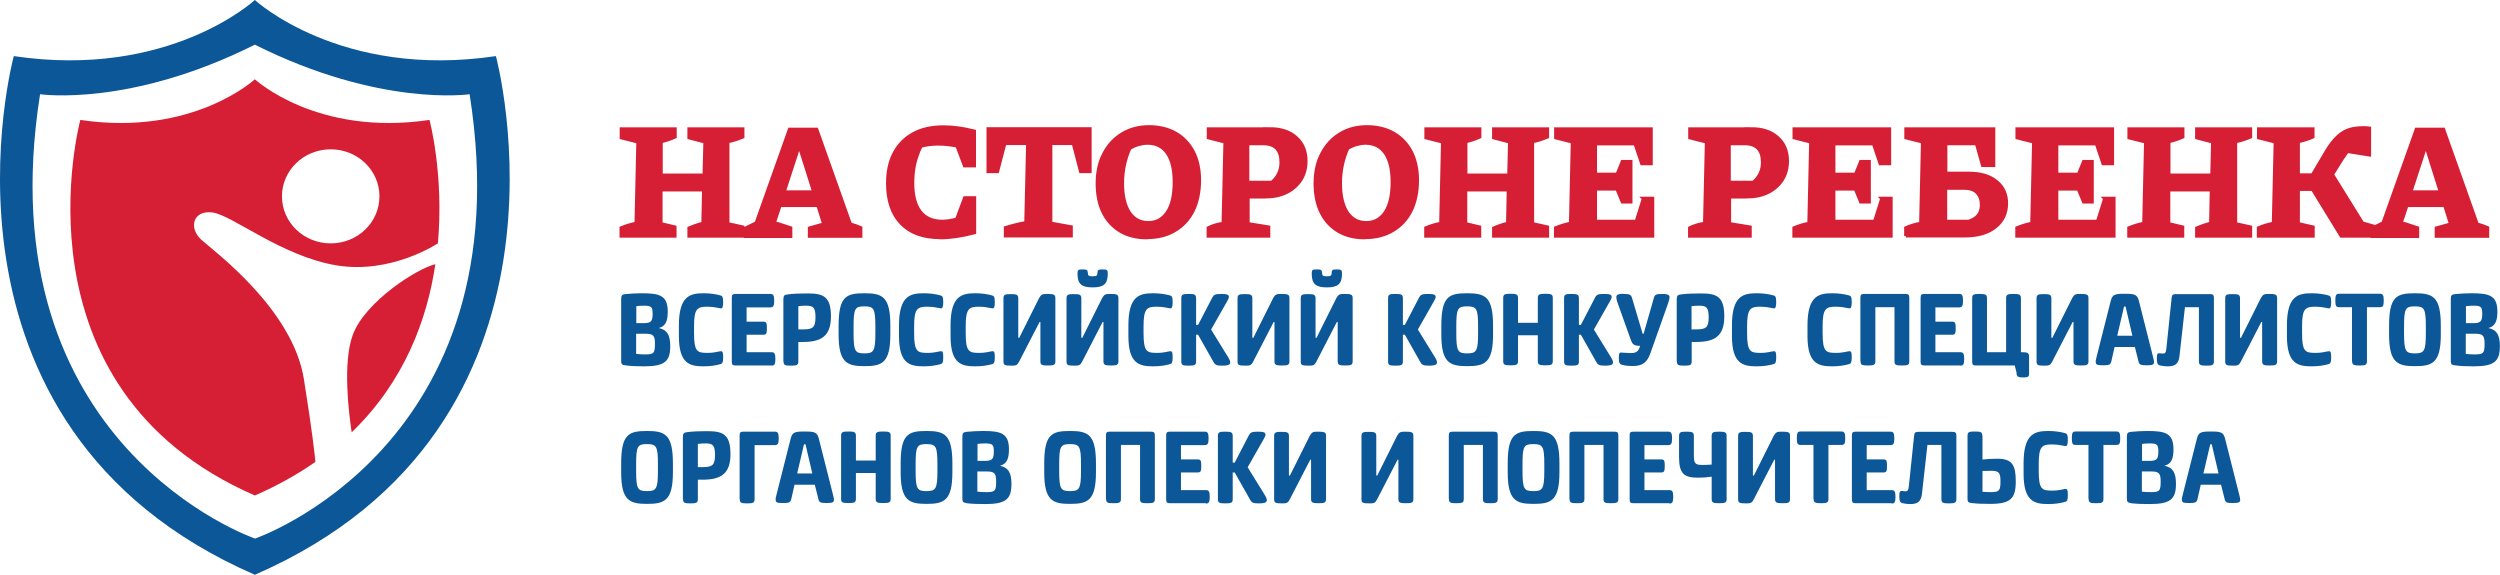 <svg width="348" height="80" viewBox="0 0 348 80" fill="none" xmlns="http://www.w3.org/2000/svg">
<path d="M69.029 7.809C47.4 11.036 35.474 0 35.474 0C35.474 0 23.571 11.036 1.919 7.809C1.919 7.809 -12.068 59.316 35.474 80.008C83.016 59.316 69.029 7.809 69.029 7.809ZM35.474 74.958C35.474 74.958 -2.156 62.075 5.578 13.116C5.578 13.116 18.014 14.963 35.474 6.219C52.935 14.963 65.37 13.116 65.37 13.116C73.105 62.098 35.474 74.981 35.474 74.981V74.958Z" fill="#0C5797"/>
<path d="M49.114 46.597C47.655 50.525 48.581 57.656 48.952 60.181C56.316 53.074 59.465 44.446 60.6 36.777C58.122 37.339 50.828 41.968 49.114 46.597Z" fill="#D61F35"/>
<path d="M59.767 16.694C44.089 19.032 35.475 11.035 35.475 11.035C35.475 11.035 26.86 19.032 11.183 16.694C11.183 16.694 1.063 53.985 35.475 68.972C38.647 67.593 41.449 66.003 43.904 64.296C43.811 63.267 43.487 60.228 42.306 52.793C40.755 43.02 29.801 34.977 28.018 33.364C26.235 31.75 26.837 29.225 29.57 29.576C32.302 29.927 39.226 35.678 46.845 36.941C54.464 38.203 60.901 33.901 60.901 33.901C60.901 33.901 60.901 33.901 60.948 33.948C61.828 24.269 59.79 16.717 59.79 16.717L59.767 16.694ZM46.034 33.878C42.283 33.878 39.249 30.956 39.249 27.331C39.249 23.708 42.283 20.785 46.034 20.785C49.786 20.785 52.819 23.708 52.819 27.331C52.819 30.956 49.786 33.878 46.034 33.878Z" fill="#D61F35"/>
<path d="M86.467 32.849V31.727C87.138 31.447 87.833 31.236 88.551 31.096L88.806 19.756L86.49 19.172V17.956H93.97V19.055C93.368 19.336 92.719 19.546 92.025 19.71V24.386H98.022L98.138 19.756L95.915 19.172V17.956H103.395V19.055C103.071 19.195 102.746 19.312 102.399 19.429C102.052 19.546 101.681 19.64 101.311 19.71V31.143L103.395 31.61V32.849H95.915V31.751C96.239 31.61 96.563 31.493 96.888 31.377C97.212 31.26 97.536 31.166 97.86 31.096L97.953 26.42H92.001V31.143L93.947 31.61V32.849H86.467Z" fill="#D61F35" stroke="#D61F35" stroke-width="0.46" stroke-miterlimit="10"/>
<path d="M118.354 31.189C118.586 31.26 118.841 31.33 119.096 31.423C119.35 31.517 119.582 31.61 119.813 31.704V32.873H112.681V31.751L114.672 31.189L113.862 28.594H108.582L107.772 31.026C108.188 31.119 108.559 31.213 108.929 31.353C109.3 31.47 109.67 31.587 110.064 31.727V32.896H103.765V31.774L105.271 31.026L109.902 18.003H113.677L118.378 31.236L118.354 31.189ZM109.161 26.724H113.283L111.245 20.271L109.138 26.724H109.161Z" fill="#D61F35" stroke="#D61F35" stroke-width="0.46" stroke-miterlimit="10"/>
<path d="M130.859 33.06C128.521 33.06 126.714 32.405 125.464 31.096C124.19 29.787 123.565 27.916 123.565 25.508C123.565 23.871 123.866 22.468 124.491 21.299C125.116 20.131 125.996 19.242 127.154 18.611C128.312 17.98 129.702 17.675 131.323 17.675C131.948 17.675 132.643 17.722 133.36 17.816C134.078 17.909 134.843 18.073 135.63 18.26V23.076H134.264L133.222 20.317C132.318 20.131 131.438 20.037 130.558 20.037C129.771 20.037 128.961 20.131 128.196 20.341C127.803 21.136 127.525 21.954 127.316 22.773C127.131 23.614 127.039 24.503 127.039 25.485C127.039 27.238 127.386 28.547 128.081 29.459C128.775 30.348 129.794 30.815 131.161 30.815C131.739 30.815 132.411 30.722 133.175 30.511L134.287 27.542H135.653V32.382C133.87 32.849 132.272 33.083 130.883 33.083L130.859 33.06Z" fill="#D61F35" stroke="#D61F35" stroke-width="0.46" stroke-miterlimit="10"/>
<path d="M151.724 17.933V23.871H150.427L149.408 19.967H146.259V31.072L149.107 31.587V32.826H139.96V31.704C140.423 31.563 140.886 31.423 141.373 31.306C141.859 31.189 142.322 31.072 142.808 31.002L143.063 19.967H139.867L138.849 23.871H137.552V17.933H151.724Z" fill="#D61F35" stroke="#D61F35" stroke-width="0.46" stroke-miterlimit="10"/>
<path d="M159.621 33.083C158.208 33.083 156.981 32.779 155.962 32.172C154.943 31.564 154.132 30.698 153.577 29.576C153.021 28.454 152.743 27.098 152.743 25.531C152.743 23.965 153.044 22.562 153.669 21.393C154.294 20.201 155.128 19.289 156.217 18.634C157.305 17.98 158.532 17.652 159.945 17.652C161.357 17.652 162.608 17.956 163.673 18.564C164.715 19.172 165.526 20.037 166.105 21.136C166.66 22.235 166.961 23.544 166.961 25.064C166.961 26.7 166.66 28.127 166.082 29.319C165.479 30.511 164.646 31.423 163.534 32.078C162.446 32.733 161.149 33.06 159.644 33.06L159.621 33.083ZM159.852 31.002C160.987 31.002 161.867 30.511 162.515 29.529C163.164 28.547 163.465 27.145 163.465 25.344C163.465 23.544 163.141 22.258 162.515 21.323C161.867 20.388 160.941 19.92 159.736 19.92C159.32 19.92 158.903 19.99 158.486 20.107C158.046 20.224 157.652 20.411 157.259 20.645C156.587 22.165 156.24 23.778 156.24 25.508C156.24 27.238 156.564 28.618 157.189 29.576C157.838 30.535 158.718 31.002 159.852 31.002Z" fill="#D61F35" stroke="#D61F35" stroke-width="0.46" stroke-miterlimit="10"/>
<path d="M176.734 17.933C178.286 17.933 179.513 18.33 180.416 19.148C181.319 19.943 181.782 21.042 181.782 22.398C181.782 23.404 181.551 24.269 181.064 25.04C180.578 25.788 179.907 26.373 179.05 26.794C178.193 27.215 177.174 27.402 176.039 27.402H173.724V31.142L176.595 31.61V32.849H168.189V31.727C168.722 31.447 169.416 31.236 170.273 31.096L170.528 19.756L168.212 19.172V17.956H176.78L176.734 17.933ZM175.831 19.99H173.677V25.391H177.035C177.892 24.666 178.332 23.731 178.332 22.609C178.332 20.855 177.498 19.99 175.831 19.99Z" fill="#D61F35" stroke="#D61F35" stroke-width="0.46" stroke-miterlimit="10"/>
<path d="M189.957 33.083C188.544 33.083 187.317 32.779 186.298 32.172C185.279 31.564 184.469 30.698 183.913 29.576C183.357 28.454 183.079 27.098 183.079 25.531C183.079 23.965 183.38 22.562 184.005 21.393C184.631 20.201 185.464 19.289 186.553 18.634C187.641 17.98 188.868 17.652 190.281 17.652C191.694 17.652 192.944 17.956 194.009 18.564C195.051 19.172 195.862 20.037 196.441 21.136C196.997 22.235 197.298 23.544 197.298 25.064C197.298 26.7 196.997 28.127 196.418 29.319C195.816 30.511 194.982 31.423 193.87 32.078C192.782 32.733 191.485 33.06 189.98 33.06L189.957 33.083ZM190.188 31.002C191.323 31.002 192.203 30.511 192.851 29.529C193.5 28.547 193.801 27.145 193.801 25.344C193.801 23.544 193.477 22.258 192.851 21.323C192.203 20.388 191.277 19.92 190.073 19.92C189.656 19.92 189.239 19.99 188.822 20.107C188.382 20.224 187.988 20.411 187.595 20.645C186.923 22.165 186.576 23.778 186.576 25.508C186.576 27.238 186.9 28.618 187.525 29.576C188.174 30.535 189.054 31.002 190.188 31.002Z" fill="#D61F35" stroke="#D61F35" stroke-width="0.46" stroke-miterlimit="10"/>
<path d="M198.479 32.849V31.727C199.15 31.447 199.845 31.236 200.563 31.096L200.817 19.756L198.502 19.172V17.956H205.981V19.055C205.379 19.336 204.731 19.546 204.036 19.71V24.386H210.034L210.15 19.756L207.927 19.172V17.956H215.407V19.055C215.082 19.195 214.758 19.312 214.411 19.429C214.063 19.546 213.693 19.64 213.322 19.71V31.143L215.407 31.61V32.849H207.927V31.751C208.251 31.61 208.575 31.493 208.899 31.377C209.224 31.26 209.548 31.166 209.872 31.096L209.965 26.42H204.013V31.143L205.958 31.61V32.849H198.479Z" fill="#D61F35" stroke="#D61F35" stroke-width="0.46" stroke-miterlimit="10"/>
<path d="M228.745 27.612H230.042V32.849H216.542V31.727C217.213 31.447 217.908 31.236 218.626 31.096L218.88 19.756L216.565 19.172V17.956H229.834V22.773H228.537L227.611 20.014H222.076V24.269H225.11L225.828 22.492H227.009V28.103H225.828L225.087 26.303H222.076V30.815H227.773L228.769 27.636L228.745 27.612Z" fill="#D61F35" stroke="#D61F35" stroke-width="0.46" stroke-miterlimit="10"/>
<path d="M243.751 17.933C245.303 17.933 246.53 18.33 247.433 19.148C248.336 19.943 248.799 21.042 248.799 22.398C248.799 23.404 248.568 24.269 248.082 25.04C247.595 25.788 246.924 26.373 246.067 26.794C245.21 27.215 244.191 27.402 243.056 27.402H240.741V31.142L243.612 31.61V32.849H235.206V31.727C235.739 31.447 236.433 31.236 237.29 31.096L237.545 19.756L235.229 19.172V17.956H243.797L243.751 17.933ZM242.848 19.99H240.694V25.391H244.052C244.909 24.666 245.349 23.731 245.349 22.609C245.349 20.855 244.515 19.99 242.848 19.99Z" fill="#D61F35" stroke="#D61F35" stroke-width="0.46" stroke-miterlimit="10"/>
<path d="M261.93 27.612H263.227V32.849H249.726V31.727C250.397 31.447 251.092 31.236 251.81 31.096L252.065 19.756L249.749 19.172V17.956H263.018V22.773H261.721L260.795 20.014H255.26V24.269H258.294L259.012 22.492H260.193V28.103H259.012L258.271 26.303H255.26V30.815H260.957L261.953 27.636L261.93 27.612Z" fill="#D61F35" stroke="#D61F35" stroke-width="0.46" stroke-miterlimit="10"/>
<path d="M265.288 32.849V31.727C265.867 31.447 266.561 31.236 267.372 31.096L267.626 19.756L265.311 19.172V17.956H277.515V23.03H275.986L275.129 19.99H270.845V24.129H274.087C275.708 24.129 276.959 24.503 277.908 25.274C278.858 26.046 279.298 27.051 279.298 28.314C279.298 29.693 278.765 30.792 277.723 31.61C276.681 32.429 275.268 32.826 273.462 32.826H265.288V32.849ZM270.822 30.815H274.041C275.222 30.441 275.824 29.693 275.824 28.547C275.824 27.799 275.616 27.215 275.199 26.794C274.782 26.373 274.18 26.186 273.369 26.186H270.822V30.815Z" fill="#D61F35" stroke="#D61F35" stroke-width="0.46" stroke-miterlimit="10"/>
<path d="M292.96 27.612H294.257V32.849H280.757V31.727C281.428 31.447 282.123 31.236 282.841 31.096L283.095 19.756L280.78 19.172V17.956H294.049V22.773H292.752L291.826 20.014H286.291V24.269H289.325L290.043 22.492H291.224V28.103H290.043L289.302 26.303H286.291V30.815H291.988L292.984 27.636L292.96 27.612Z" fill="#D61F35" stroke="#D61F35" stroke-width="0.46" stroke-miterlimit="10"/>
<path d="M296.342 32.849V31.727C297.013 31.447 297.708 31.236 298.426 31.096L298.68 19.756L296.365 19.172V17.956H303.845V19.055C303.242 19.336 302.594 19.546 301.899 19.71V24.386H307.897L308.013 19.756L305.79 19.172V17.956H313.27V19.055C312.945 19.195 312.621 19.312 312.274 19.429C311.926 19.546 311.556 19.64 311.185 19.71V31.143L313.27 31.61V32.849H305.79V31.751C306.114 31.61 306.438 31.493 306.762 31.377C307.087 31.26 307.411 31.166 307.735 31.096L307.828 26.42H301.876V31.143L303.821 31.61V32.849H296.342Z" fill="#D61F35" stroke="#D61F35" stroke-width="0.46" stroke-miterlimit="10"/>
<path d="M314.381 32.849V31.727C315.03 31.447 315.724 31.236 316.465 31.096L316.72 19.756L314.404 19.172V17.956H321.954V19.055C321.328 19.336 320.657 19.546 319.916 19.71V24.362H321.884L323.876 20.996C324.316 20.271 324.756 19.686 325.219 19.219C325.659 18.751 326.191 18.377 326.77 18.143C327.349 17.909 328.09 17.793 328.97 17.793C329.248 17.793 329.526 17.793 329.827 17.839V21.557L326.747 21.066C326.631 21.229 326.539 21.37 326.423 21.533C326.307 21.697 326.214 21.861 326.076 22.024L324.663 24.292L328.854 31.049L330.73 31.587V32.849H325.89L321.907 26.35H319.916V31.143L321.977 31.61V32.849H314.404H314.381Z" fill="#D61F35" stroke="#D61F35" stroke-width="0.46" stroke-miterlimit="10"/>
<path d="M344.81 31.189C345.041 31.26 345.296 31.33 345.551 31.423C345.805 31.517 346.037 31.61 346.268 31.704V32.873H339.136V31.751L341.128 31.189L340.317 28.594H335.037L334.227 31.026C334.644 31.119 335.014 31.213 335.385 31.353C335.755 31.47 336.126 31.587 336.519 31.727V32.896H330.22V31.774L331.726 31.026L336.357 18.003H340.132L344.833 31.236L344.81 31.189ZM335.593 26.724H339.715L337.677 20.271L335.57 26.724H335.593Z" fill="#D61F35" stroke="#D61F35" stroke-width="0.46" stroke-miterlimit="10"/>
<path d="M86.467 65.722V64.53C86.467 60.415 87.532 59.994 90.056 59.994C92.58 59.994 93.669 60.462 93.669 64.53V65.722C93.669 69.72 92.488 70.141 90.056 70.141C87.625 70.141 86.467 69.674 86.467 65.722ZM91.585 65.535V64.647C91.585 62.122 91.376 61.818 90.056 61.818C88.736 61.818 88.551 62.122 88.551 64.647V65.535C88.551 68.06 88.759 68.364 90.056 68.364C91.353 68.364 91.585 68.06 91.585 65.535Z" fill="#0C5797"/>
<path d="M95.058 69.463V60.836C95.058 60.321 95.22 60.205 95.637 60.158C96.448 60.041 97.42 60.017 98.462 60.017C100.639 60.017 101.681 60.462 101.681 63.221C101.681 65.98 100.315 66.774 97.767 66.774H97.142V69.487C97.142 70.001 96.911 70.071 96.1 70.071C95.29 70.071 95.081 70.001 95.081 69.487L95.058 69.463ZM97.142 65.021H97.883C99.203 65.021 99.528 64.694 99.528 63.314C99.528 61.935 99.18 61.724 98.207 61.724C97.837 61.724 97.397 61.748 97.142 61.794V65.021Z" fill="#0C5797"/>
<path d="M102.955 69.463V60.625C102.955 60.158 103.094 60.088 103.557 60.088H107.864C108.258 60.088 108.397 60.275 108.397 61.023C108.397 61.771 108.258 61.958 107.864 61.958H105.039V69.487C105.039 70.001 104.808 70.071 103.997 70.071C103.187 70.071 102.978 70.001 102.978 69.487L102.955 69.463Z" fill="#0C5797"/>
<path d="M107.957 69.557C107.957 69.393 108.003 69.206 108.073 68.925L110.064 61.046C110.296 60.181 110.597 60.064 112.01 60.064C113.422 60.064 113.746 60.181 113.978 61.046L115.969 68.925C116.039 69.206 116.085 69.393 116.085 69.557C116.085 69.884 115.969 70.024 115.089 70.024C114.163 70.024 114.024 69.931 113.908 69.416L113.422 67.476H110.597L110.157 69.416C110.041 69.931 109.879 70.024 108.976 70.024C108.073 70.024 107.98 69.907 107.98 69.557H107.957ZM110.967 65.909H113.075L112.125 61.841H111.917L110.967 65.909Z" fill="#0C5797"/>
<path d="M121.898 64.109V60.649C121.898 60.134 122.152 60.064 122.94 60.064C123.727 60.064 123.982 60.134 123.982 60.649V69.44C123.982 69.954 123.75 70.024 122.94 70.024C122.129 70.024 121.898 69.954 121.898 69.44V65.839H119.142V69.44C119.142 69.954 118.91 70.024 118.1 70.024C117.289 70.024 117.081 69.954 117.081 69.44V60.649C117.081 60.134 117.312 60.064 118.1 60.064C118.887 60.064 119.142 60.134 119.142 60.649V64.109H121.898Z" fill="#0C5797"/>
<path d="M125.371 65.722V64.53C125.371 60.415 126.436 59.994 128.96 59.994C131.485 59.994 132.573 60.462 132.573 64.53V65.722C132.573 69.72 131.392 70.141 128.96 70.141C126.529 70.141 125.371 69.674 125.371 65.722ZM130.489 65.535V64.647C130.489 62.122 130.28 61.818 128.96 61.818C127.641 61.818 127.455 62.122 127.455 64.647V65.535C127.455 68.06 127.664 68.364 128.96 68.364C130.257 68.364 130.489 68.06 130.489 65.535Z" fill="#0C5797"/>
<path d="M134.541 70.024C134.055 69.978 133.962 69.837 133.962 69.393V60.789C133.962 60.275 134.101 60.158 134.541 60.111C135.167 60.041 136.209 59.994 136.834 59.994C139.312 59.994 140.446 60.298 140.446 62.543C140.446 63.782 140.192 64.577 139.196 64.834C140.307 65.068 140.794 65.722 140.794 67.359C140.794 69.44 140.053 70.165 137.181 70.165C136.139 70.165 135.329 70.141 134.541 70.048V70.024ZM136.047 64.156H137.065C138.154 64.156 138.339 63.875 138.339 62.846C138.339 61.935 138.2 61.724 137.158 61.724C136.788 61.724 136.324 61.748 136.07 61.794V64.156H136.047ZM136.047 68.434C136.371 68.481 136.834 68.505 137.297 68.505C138.524 68.505 138.663 68.341 138.663 67.008C138.663 65.933 138.455 65.629 137.39 65.629H136.047V68.434Z" fill="#0C5797"/>
<path d="M145.356 65.722V64.53C145.356 60.415 146.421 59.994 148.945 59.994C151.469 59.994 152.558 60.462 152.558 64.53V65.722C152.558 69.72 151.377 70.141 148.945 70.141C146.514 70.141 145.356 69.674 145.356 65.722ZM150.474 65.535V64.647C150.474 62.122 150.265 61.818 148.945 61.818C147.625 61.818 147.44 62.122 147.44 64.647V65.535C147.44 68.06 147.649 68.364 148.945 68.364C150.242 68.364 150.474 68.06 150.474 65.535Z" fill="#0C5797"/>
<path d="M153.947 69.463V60.625C153.947 60.158 154.086 60.088 154.549 60.088H160.153C160.593 60.088 160.756 60.158 160.756 60.625V69.463C160.756 69.978 160.524 70.048 159.713 70.048C158.903 70.048 158.695 69.978 158.695 69.463V61.935H156.031V69.463C156.031 69.978 155.8 70.048 154.989 70.048C154.179 70.048 153.97 69.978 153.97 69.463H153.947Z" fill="#0C5797"/>
<path d="M167.865 70.048H162.932C162.469 70.048 162.33 69.978 162.33 69.51V60.625C162.33 60.158 162.469 60.088 162.932 60.088H167.703C168.097 60.088 168.235 60.275 168.235 61.023C168.235 61.771 168.097 61.958 167.703 61.958H164.391V63.945H166.684C167.147 63.945 167.217 64.109 167.217 64.857C167.217 65.605 167.147 65.769 166.684 65.769H164.391V68.224H167.865C168.259 68.224 168.398 68.411 168.398 69.159C168.398 69.907 168.259 70.094 167.865 70.094V70.048Z" fill="#0C5797"/>
<path d="M169.532 69.463V60.672C169.532 60.158 169.764 60.088 170.551 60.088C171.339 60.088 171.593 60.158 171.593 60.672V64.39H171.871L173.839 60.602C174.071 60.181 174.233 60.088 175.183 60.088C175.993 60.088 176.155 60.251 176.155 60.508C176.155 60.649 176.086 60.812 175.924 61.093L173.677 65.044L175.97 68.762C176.271 69.229 176.34 69.44 176.34 69.603C176.34 69.861 176.225 70.071 175.229 70.071C174.511 70.071 174.256 70.001 174.025 69.58L171.871 65.769H171.593V69.487C171.593 70.001 171.362 70.071 170.551 70.071C169.741 70.071 169.532 70.001 169.532 69.487V69.463Z" fill="#0C5797"/>
<path d="M182.5 69.463V63.992H182.385L179.536 69.51C179.258 70.048 179.073 70.071 178.471 70.071C177.545 70.071 177.359 70.001 177.359 69.487V60.696C177.359 60.181 177.591 60.111 178.378 60.111C179.166 60.111 179.42 60.181 179.42 60.696V66.19H179.559L182.315 60.672C182.616 60.134 182.801 60.088 183.427 60.088C184.353 60.088 184.584 60.158 184.584 60.672V69.463C184.584 69.978 184.353 70.048 183.542 70.048C182.732 70.048 182.5 69.978 182.5 69.463Z" fill="#0C5797"/>
<path d="M194.658 69.463V63.992H194.542L191.693 69.51C191.415 70.048 191.23 70.071 190.628 70.071C189.702 70.071 189.517 70.001 189.517 69.487V60.696C189.517 60.181 189.748 60.111 190.536 60.111C191.323 60.111 191.578 60.181 191.578 60.696V66.19H191.717L194.472 60.672C194.773 60.134 194.959 60.088 195.584 60.088C196.51 60.088 196.742 60.158 196.742 60.672V69.463C196.742 69.978 196.51 70.048 195.7 70.048C194.889 70.048 194.658 69.978 194.658 69.463Z" fill="#0C5797"/>
<path d="M201.674 69.463V60.625C201.674 60.158 201.813 60.088 202.276 60.088H207.88C208.32 60.088 208.483 60.158 208.483 60.625V69.463C208.483 69.978 208.251 70.048 207.44 70.048C206.63 70.048 206.422 69.978 206.422 69.463V61.935H203.758V69.463C203.758 69.978 203.527 70.048 202.716 70.048C201.906 70.048 201.697 69.978 201.697 69.463H201.674Z" fill="#0C5797"/>
<path d="M209.872 65.722V64.53C209.872 60.415 210.938 59.994 213.462 59.994C215.986 59.994 217.074 60.462 217.074 64.53V65.722C217.074 69.72 215.893 70.141 213.462 70.141C211.03 70.141 209.872 69.674 209.872 65.722ZM214.967 65.535V64.647C214.967 62.122 214.759 61.818 213.439 61.818C212.119 61.818 211.933 62.122 211.933 64.647V65.535C211.933 68.06 212.142 68.364 213.439 68.364C214.735 68.364 214.967 68.06 214.967 65.535Z" fill="#0C5797"/>
<path d="M218.463 69.463V60.625C218.463 60.158 218.602 60.088 219.065 60.088H224.67C225.11 60.088 225.272 60.158 225.272 60.625V69.463C225.272 69.978 225.04 70.048 224.23 70.048C223.419 70.048 223.211 69.978 223.211 69.463V61.935H220.548V69.463C220.548 69.978 220.316 70.048 219.505 70.048C218.695 70.048 218.487 69.978 218.487 69.463H218.463Z" fill="#0C5797"/>
<path d="M232.381 70.048H227.449C226.985 70.048 226.846 69.978 226.846 69.51V60.625C226.846 60.158 226.985 60.088 227.449 60.088H232.219C232.613 60.088 232.752 60.275 232.752 61.023C232.752 61.771 232.613 61.958 232.219 61.958H228.907V63.945H231.2C231.663 63.945 231.733 64.109 231.733 64.857C231.733 65.605 231.663 65.769 231.2 65.769H228.907V68.224H232.381C232.775 68.224 232.914 68.411 232.914 69.159C232.914 69.907 232.775 70.094 232.381 70.094V70.048Z" fill="#0C5797"/>
<path d="M233.724 63.665V60.672C233.724 60.158 233.956 60.088 234.743 60.088C235.53 60.088 235.785 60.158 235.785 60.672V63.361C235.785 64.507 235.97 64.717 236.943 64.717C237.267 64.717 237.73 64.717 238.263 64.67V60.672C238.263 60.158 238.518 60.088 239.305 60.088C240.092 60.088 240.347 60.158 240.347 60.672V69.463C240.347 69.978 240.116 70.048 239.305 70.048C238.495 70.048 238.263 69.978 238.263 69.463V66.354C237.661 66.447 237.036 66.494 236.364 66.494C234.419 66.494 233.724 65.933 233.724 63.642V63.665Z" fill="#0C5797"/>
<path d="M247.086 69.463V63.992H246.97L244.122 69.51C243.844 70.048 243.658 70.071 243.056 70.071C242.13 70.071 241.945 70.001 241.945 69.487V60.696C241.945 60.181 242.176 60.111 242.964 60.111C243.751 60.111 244.006 60.181 244.006 60.696V66.19H244.145L246.9 60.672C247.202 60.134 247.387 60.088 248.012 60.088C248.938 60.088 249.17 60.158 249.17 60.672V69.463C249.17 69.978 248.938 70.048 248.128 70.048C247.317 70.048 247.086 69.978 247.086 69.463Z" fill="#0C5797"/>
<path d="M252.435 69.463V61.935H250.652C250.235 61.935 250.119 61.771 250.119 60.999C250.119 60.228 250.235 60.064 250.652 60.064H256.326C256.719 60.064 256.858 60.251 256.858 60.999C256.858 61.748 256.742 61.935 256.326 61.935H254.519V69.463C254.519 69.978 254.288 70.048 253.5 70.048C252.713 70.048 252.458 69.978 252.458 69.463H252.435Z" fill="#0C5797"/>
<path d="M263.319 70.048H258.387C257.924 70.048 257.785 69.978 257.785 69.51V60.625C257.785 60.158 257.924 60.088 258.387 60.088H263.157C263.551 60.088 263.69 60.275 263.69 61.023C263.69 61.771 263.551 61.958 263.157 61.958H259.846V63.945H262.138C262.601 63.945 262.671 64.109 262.671 64.857C262.671 65.605 262.601 65.769 262.138 65.769H259.846V68.224H263.319C263.713 68.224 263.852 68.411 263.852 69.159C263.852 69.907 263.713 70.094 263.319 70.094V70.048Z" fill="#0C5797"/>
<path d="M270.243 69.463V61.935H268.298L267.534 68.762C267.418 69.767 266.955 70.165 265.959 70.165C265.566 70.165 265.241 70.141 264.848 70.048C264.523 69.978 264.385 69.79 264.385 69.066C264.385 68.388 264.523 68.341 264.709 68.341C264.894 68.341 265.01 68.388 265.218 68.388C265.496 68.388 265.635 68.317 265.704 67.756L266.446 60.625C266.492 60.228 266.608 60.111 267.071 60.111H271.702C272.165 60.111 272.327 60.181 272.327 60.649V69.487C272.327 70.001 272.073 70.071 271.285 70.071C270.498 70.071 270.243 70.001 270.243 69.487V69.463Z" fill="#0C5797"/>
<path d="M275.963 60.672V63.969C276.611 63.899 277.237 63.852 278.047 63.852C280.131 63.852 280.595 64.787 280.595 67.008C280.595 69.37 279.9 70.141 277.051 70.141C276.009 70.141 275.245 70.118 274.458 70.024C273.972 69.978 273.879 69.837 273.879 69.393V60.649C273.879 60.134 274.11 60.064 274.898 60.064C275.685 60.064 275.94 60.134 275.94 60.649L275.963 60.672ZM275.963 65.559V68.458C276.287 68.481 276.704 68.504 277.167 68.504C278.325 68.504 278.464 68.271 278.464 66.961C278.464 65.792 278.232 65.535 277.19 65.535C276.913 65.535 276.496 65.535 275.963 65.559Z" fill="#0C5797"/>
<path d="M281.683 65.956V64.46C281.683 60.298 283.304 59.994 285.156 59.994C285.99 59.994 286.824 60.111 287.472 60.298C287.727 60.368 287.843 60.485 287.843 61.257C287.843 61.888 287.727 62.098 287.542 62.098C287.287 62.098 286.639 61.865 285.666 61.865C284.253 61.865 283.79 62.098 283.79 64.6V65.535C283.79 68.154 284.253 68.294 285.666 68.294C286.708 68.294 287.241 68.06 287.542 68.06C287.773 68.06 287.843 68.247 287.843 68.902C287.843 69.65 287.727 69.79 287.472 69.861C286.824 70.048 286.013 70.165 285.11 70.165C283.188 70.165 281.683 69.79 281.683 65.956Z" fill="#0C5797"/>
<path d="M290.714 69.463V61.935H288.931C288.514 61.935 288.399 61.771 288.399 60.999C288.399 60.228 288.514 60.064 288.931 60.064H294.605C294.999 60.064 295.137 60.251 295.137 60.999C295.137 61.748 295.022 61.935 294.605 61.935H292.799V69.463C292.799 69.978 292.567 70.048 291.78 70.048C290.992 70.048 290.738 69.978 290.738 69.463H290.714Z" fill="#0C5797"/>
<path d="M296.642 70.024C296.156 69.978 296.063 69.837 296.063 69.393V60.789C296.063 60.275 296.202 60.158 296.642 60.111C297.268 60.041 298.31 59.994 298.935 59.994C301.413 59.994 302.548 60.298 302.548 62.543C302.548 63.782 302.293 64.577 301.297 64.834C302.409 65.068 302.895 65.722 302.895 67.359C302.895 69.44 302.154 70.165 299.282 70.165C298.24 70.165 297.43 70.141 296.642 70.048V70.024ZM298.148 64.156H299.167C300.255 64.156 300.44 63.875 300.44 62.846C300.44 61.935 300.301 61.724 299.259 61.724C298.889 61.724 298.426 61.748 298.171 61.794V64.156H298.148ZM298.148 68.434C298.472 68.481 298.935 68.505 299.398 68.505C300.625 68.505 300.764 68.341 300.764 67.008C300.764 65.933 300.556 65.629 299.491 65.629H298.148V68.434Z" fill="#0C5797"/>
<path d="M303.706 69.557C303.706 69.393 303.752 69.206 303.821 68.925L305.813 61.046C306.044 60.181 306.345 60.064 307.758 60.064C309.171 60.064 309.495 60.181 309.726 61.046L311.718 68.925C311.787 69.206 311.834 69.393 311.834 69.557C311.834 69.884 311.718 70.024 310.838 70.024C309.912 70.024 309.773 69.931 309.657 69.416L309.171 67.476H306.345L305.906 69.416C305.79 69.931 305.628 70.024 304.724 70.024C303.821 70.024 303.729 69.907 303.729 69.557H303.706ZM306.716 65.909H308.823L307.874 61.841H307.665L306.716 65.909Z" fill="#0C5797"/>
<path d="M87.046 50.852C86.559 50.806 86.467 50.665 86.467 50.221V41.617C86.467 41.103 86.606 40.986 87.046 40.939C87.671 40.869 88.713 40.822 89.338 40.822C91.816 40.822 92.951 41.126 92.951 43.371C92.951 44.61 92.696 45.405 91.7 45.662C92.812 45.896 93.298 46.55 93.298 48.187C93.298 50.268 92.557 50.993 89.686 50.993C88.644 50.993 87.833 50.969 87.046 50.852ZM88.551 44.984H89.57C90.658 44.984 90.844 44.703 90.844 43.675C90.844 42.763 90.705 42.552 89.662 42.552C89.292 42.552 88.829 42.576 88.574 42.622V44.984H88.551ZM88.551 49.263C88.875 49.309 89.338 49.333 89.801 49.333C91.029 49.333 91.168 49.169 91.168 47.836C91.168 46.761 90.959 46.457 89.894 46.457H88.551V49.263Z" fill="#0C5797"/>
<path d="M94.502 46.784V45.288C94.502 41.126 96.124 40.822 97.976 40.822C98.81 40.822 99.643 40.939 100.292 41.126C100.546 41.196 100.662 41.313 100.662 42.085C100.662 42.716 100.547 42.926 100.361 42.926C100.107 42.926 99.458 42.693 98.486 42.693C97.073 42.693 96.61 42.926 96.61 45.428V46.363C96.61 48.982 97.073 49.122 98.486 49.122C99.528 49.122 100.06 48.888 100.361 48.888C100.593 48.888 100.662 49.075 100.662 49.73C100.662 50.478 100.546 50.618 100.292 50.689C99.643 50.876 98.833 50.993 97.93 50.993C96.008 50.993 94.502 50.618 94.502 46.784Z" fill="#0C5797"/>
<path d="M107.401 50.876H102.469C102.005 50.876 101.866 50.806 101.866 50.338V41.453C101.866 40.986 102.005 40.916 102.469 40.916H107.239C107.633 40.916 107.772 41.103 107.772 41.851C107.772 42.599 107.633 42.786 107.239 42.786H103.927V44.773H106.22C106.683 44.773 106.753 44.937 106.753 45.685C106.753 46.434 106.683 46.597 106.22 46.597H103.927V49.029H107.401C107.795 49.029 107.934 49.216 107.934 49.964C107.934 50.712 107.795 50.899 107.401 50.899V50.876Z" fill="#0C5797"/>
<path d="M109.045 50.291V41.664C109.045 41.149 109.207 41.032 109.624 40.986C110.435 40.869 111.407 40.846 112.449 40.846C114.626 40.846 115.668 41.29 115.668 44.049C115.668 46.807 114.302 47.602 111.755 47.602H111.129V50.315C111.129 50.829 110.898 50.899 110.087 50.899C109.277 50.899 109.068 50.829 109.068 50.315L109.045 50.291ZM111.129 45.849H111.87C113.19 45.849 113.515 45.522 113.515 44.142C113.515 42.763 113.167 42.552 112.195 42.552C111.824 42.552 111.384 42.576 111.129 42.622V45.849Z" fill="#0C5797"/>
<path d="M116.734 46.55V45.358C116.734 41.243 117.799 40.822 120.323 40.822C122.847 40.822 123.936 41.29 123.936 45.358V46.55C123.936 50.548 122.755 50.969 120.323 50.969C117.892 50.969 116.734 50.478 116.734 46.55ZM121.851 46.363V45.475C121.851 42.95 121.643 42.646 120.323 42.646C119.003 42.646 118.818 42.95 118.818 45.475V46.363C118.818 48.888 119.026 49.192 120.323 49.192C121.62 49.192 121.851 48.888 121.851 46.363Z" fill="#0C5797"/>
<path d="M125.14 46.784V45.288C125.14 41.126 126.761 40.822 128.613 40.822C129.447 40.822 130.281 40.939 130.929 41.126C131.184 41.196 131.299 41.313 131.299 42.085C131.299 42.716 131.184 42.926 130.998 42.926C130.744 42.926 130.095 42.693 129.123 42.693C127.71 42.693 127.247 42.926 127.247 45.428V46.363C127.247 48.982 127.71 49.122 129.123 49.122C130.165 49.122 130.697 48.888 130.998 48.888C131.23 48.888 131.299 49.075 131.299 49.73C131.299 50.478 131.184 50.618 130.929 50.689C130.281 50.876 129.47 50.993 128.567 50.993C126.645 50.993 125.14 50.618 125.14 46.784Z" fill="#0C5797"/>
<path d="M132.318 46.784V45.288C132.318 41.126 133.939 40.822 135.792 40.822C136.626 40.822 137.459 40.939 138.108 41.126C138.362 41.196 138.478 41.313 138.478 42.085C138.478 42.716 138.362 42.926 138.177 42.926C137.922 42.926 137.274 42.693 136.301 42.693C134.889 42.693 134.426 42.926 134.426 45.428V46.363C134.426 48.982 134.889 49.122 136.301 49.122C137.343 49.122 137.876 48.888 138.177 48.888C138.409 48.888 138.478 49.075 138.478 49.73C138.478 50.478 138.362 50.618 138.108 50.689C137.459 50.876 136.649 50.993 135.746 50.993C133.824 50.993 132.318 50.618 132.318 46.784Z" fill="#0C5797"/>
<path d="M144.823 50.291V44.82H144.708L141.859 50.338C141.581 50.876 141.396 50.899 140.794 50.899C139.868 50.899 139.682 50.829 139.682 50.315V41.524C139.682 41.009 139.914 40.939 140.701 40.939C141.489 40.939 141.743 41.009 141.743 41.524V47.018H141.882L144.638 41.5C144.939 40.962 145.124 40.916 145.75 40.916C146.676 40.916 146.907 40.986 146.907 41.5V50.291C146.907 50.806 146.676 50.876 145.865 50.876C145.055 50.876 144.823 50.806 144.823 50.291Z" fill="#0C5797"/>
<path d="M153.6 50.291V44.82H153.484L150.636 50.338C150.358 50.876 150.173 50.899 149.571 50.899C148.644 50.899 148.459 50.829 148.459 50.315V41.523C148.459 41.009 148.691 40.939 149.478 40.939C150.265 40.939 150.52 41.009 150.52 41.523V47.018H150.659L153.415 41.5C153.716 40.962 153.901 40.916 154.526 40.916C155.452 40.916 155.684 40.986 155.684 41.5V50.291C155.684 50.806 155.452 50.876 154.642 50.876C153.831 50.876 153.6 50.806 153.6 50.291ZM149.987 38.087C149.987 37.549 150.103 37.502 150.705 37.502C151.307 37.502 151.377 37.572 151.423 37.946C151.446 38.344 151.493 38.461 152.095 38.461C152.697 38.461 152.743 38.344 152.766 37.946C152.789 37.572 152.882 37.502 153.484 37.502C154.086 37.502 154.202 37.572 154.202 38.087C154.202 39.536 153.623 40.004 152.095 40.004C150.566 40.004 149.987 39.536 149.987 38.087Z" fill="#0C5797"/>
<path d="M157.073 46.784V45.288C157.073 41.126 158.694 40.822 160.547 40.822C161.381 40.822 162.214 40.939 162.863 41.126C163.118 41.196 163.233 41.313 163.233 42.085C163.233 42.716 163.118 42.926 162.932 42.926C162.678 42.926 162.029 42.693 161.057 42.693C159.644 42.693 159.181 42.926 159.181 45.428V46.363C159.181 48.982 159.644 49.122 161.057 49.122C162.099 49.122 162.631 48.888 162.932 48.888C163.164 48.888 163.233 49.075 163.233 49.73C163.233 50.478 163.118 50.618 162.863 50.689C162.214 50.876 161.404 50.993 160.501 50.993C158.579 50.993 157.073 50.618 157.073 46.784Z" fill="#0C5797"/>
<path d="M164.437 50.291V41.5C164.437 40.986 164.669 40.916 165.456 40.916C166.244 40.916 166.498 40.986 166.498 41.5V45.218H166.776L168.745 41.43C168.976 41.009 169.138 40.916 170.088 40.916C170.898 40.916 171.06 41.079 171.06 41.337C171.06 41.453 170.991 41.641 170.829 41.921L168.582 45.872L170.875 49.59C171.176 50.057 171.246 50.268 171.246 50.432C171.246 50.689 171.13 50.899 170.134 50.899C169.416 50.899 169.161 50.829 168.93 50.408L166.776 46.597H166.498V50.315C166.498 50.829 166.267 50.899 165.456 50.899C164.646 50.899 164.437 50.829 164.437 50.315V50.291Z" fill="#0C5797"/>
<path d="M177.406 50.291V44.82H177.29L174.441 50.338C174.164 50.876 173.978 50.899 173.376 50.899C172.45 50.899 172.265 50.829 172.265 50.315V41.524C172.265 41.009 172.496 40.939 173.284 40.939C174.071 40.939 174.326 41.009 174.326 41.524V47.018H174.465L177.22 41.5C177.521 40.962 177.707 40.916 178.332 40.916C179.258 40.916 179.49 40.986 179.49 41.5V50.291C179.49 50.806 179.258 50.876 178.448 50.876C177.637 50.876 177.406 50.806 177.406 50.291Z" fill="#0C5797"/>
<path d="M186.205 50.291V44.82H186.09L183.241 50.338C182.963 50.876 182.778 50.899 182.176 50.899C181.25 50.899 181.064 50.829 181.064 50.315V41.523C181.064 41.009 181.296 40.939 182.083 40.939C182.871 40.939 183.125 41.009 183.125 41.523V47.018H183.264L186.02 41.5C186.321 40.962 186.506 40.916 187.132 40.916C188.058 40.916 188.29 40.986 188.29 41.5V50.291C188.29 50.806 188.058 50.876 187.247 50.876C186.437 50.876 186.205 50.806 186.205 50.291ZM182.593 38.087C182.593 37.549 182.709 37.502 183.311 37.502C183.913 37.502 183.982 37.572 184.029 37.946C184.052 38.344 184.098 38.461 184.7 38.461C185.302 38.461 185.349 38.344 185.372 37.946C185.395 37.572 185.487 37.502 186.09 37.502C186.692 37.502 186.807 37.572 186.807 38.087C186.807 39.536 186.229 40.004 184.7 40.004C183.172 40.004 182.593 39.536 182.593 38.087Z" fill="#0C5797"/>
<path d="M193.222 50.291V41.5C193.222 40.986 193.454 40.916 194.241 40.916C195.028 40.916 195.283 40.986 195.283 41.5V45.218H195.561L197.529 41.43C197.761 41.009 197.923 40.916 198.872 40.916C199.683 40.916 199.845 41.079 199.845 41.337C199.845 41.453 199.775 41.641 199.613 41.921L197.367 45.872L199.66 49.59C199.961 50.057 200.03 50.268 200.03 50.432C200.03 50.689 199.914 50.899 198.919 50.899C198.201 50.899 197.946 50.829 197.714 50.408L195.561 46.597H195.283V50.315C195.283 50.829 195.051 50.899 194.241 50.899C193.43 50.899 193.222 50.829 193.222 50.315V50.291Z" fill="#0C5797"/>
<path d="M200.632 46.55V45.358C200.632 41.243 201.698 40.822 204.222 40.822C206.746 40.822 207.834 41.29 207.834 45.358V46.55C207.834 50.548 206.653 50.969 204.222 50.969C201.79 50.969 200.632 50.478 200.632 46.55ZM205.75 46.363V45.475C205.75 42.95 205.542 42.646 204.222 42.646C202.902 42.646 202.716 42.95 202.716 45.475V46.363C202.716 48.888 202.925 49.192 204.222 49.192C205.519 49.192 205.75 48.888 205.75 46.363Z" fill="#0C5797"/>
<path d="M214.064 44.937V41.477C214.064 40.962 214.319 40.892 215.106 40.892C215.893 40.892 216.148 40.962 216.148 41.477V50.268C216.148 50.782 215.916 50.852 215.106 50.852C214.295 50.852 214.064 50.782 214.064 50.268V46.667H211.308V50.268C211.308 50.782 211.077 50.852 210.266 50.852C209.455 50.852 209.247 50.782 209.247 50.268V41.477C209.247 40.962 209.479 40.892 210.266 40.892C211.053 40.892 211.308 40.962 211.308 41.477V44.937H214.064Z" fill="#0C5797"/>
<path d="M217.722 50.291V41.5C217.722 40.986 217.954 40.916 218.741 40.916C219.529 40.916 219.783 40.986 219.783 41.5V45.218H220.061L222.03 41.43C222.261 41.009 222.423 40.916 223.373 40.916C224.183 40.916 224.345 41.079 224.345 41.337C224.345 41.453 224.276 41.641 224.114 41.921L221.868 45.872L224.16 49.59C224.461 50.057 224.531 50.268 224.531 50.432C224.531 50.689 224.415 50.899 223.419 50.899C222.701 50.899 222.446 50.829 222.215 50.408L220.061 46.597H219.783V50.315C219.783 50.829 219.552 50.899 218.741 50.899C217.931 50.899 217.722 50.829 217.722 50.315V50.291Z" fill="#0C5797"/>
<path d="M226.013 40.916C226.87 40.916 227.032 41.032 227.171 41.453L228.653 46.457H228.792L230.204 41.523C230.343 41.009 230.482 40.916 231.432 40.916C232.265 40.916 232.404 41.149 232.404 41.36C232.404 41.5 232.358 41.781 232.173 42.295L229.718 49.216C229.301 50.408 228.63 50.946 227.356 50.946C226.777 50.946 226.268 50.922 225.804 50.782C225.48 50.712 225.341 50.572 225.341 49.824C225.341 49.122 225.457 49.075 225.665 49.075C225.967 49.075 226.383 49.145 226.939 49.145C227.657 49.145 228.051 49.029 228.282 48.21V48.14H228.19C227.449 48.14 227.217 47.883 227.032 47.369L225.225 42.318C225.063 41.898 224.994 41.547 224.994 41.336C224.994 41.103 225.133 40.892 226.013 40.892V40.916Z" fill="#0C5797"/>
<path d="M233.4 50.291V41.664C233.4 41.149 233.562 41.032 233.979 40.986C234.789 40.869 235.762 40.846 236.804 40.846C238.981 40.846 240.023 41.29 240.023 44.049C240.023 46.807 238.657 47.602 236.109 47.602H235.484V50.315C235.484 50.829 235.252 50.899 234.442 50.899C233.631 50.899 233.423 50.829 233.423 50.315L233.4 50.291ZM235.461 45.849H236.202C237.522 45.849 237.846 45.522 237.846 44.142C237.846 42.763 237.499 42.552 236.526 42.552C236.156 42.552 235.716 42.576 235.461 42.622V45.849Z" fill="#0C5797"/>
<path d="M241.088 46.784V45.288C241.088 41.126 242.709 40.822 244.561 40.822C245.395 40.822 246.229 40.939 246.877 41.126C247.132 41.196 247.248 41.313 247.248 42.085C247.248 42.716 247.132 42.926 246.947 42.926C246.692 42.926 246.044 42.693 245.071 42.693C243.658 42.693 243.195 42.926 243.195 45.428V46.363C243.195 48.982 243.658 49.122 245.071 49.122C246.113 49.122 246.646 48.888 246.947 48.888C247.178 48.888 247.248 49.075 247.248 49.73C247.248 50.478 247.132 50.618 246.877 50.689C246.229 50.876 245.418 50.993 244.515 50.993C242.593 50.993 241.088 50.618 241.088 46.784Z" fill="#0C5797"/>
<path d="M251.602 46.784V45.288C251.602 41.126 253.223 40.822 255.075 40.822C255.909 40.822 256.742 40.939 257.391 41.126C257.646 41.196 257.761 41.313 257.761 42.085C257.761 42.716 257.646 42.926 257.46 42.926C257.206 42.926 256.557 42.693 255.585 42.693C254.172 42.693 253.709 42.926 253.709 45.428V46.363C253.709 48.982 254.172 49.122 255.585 49.122C256.627 49.122 257.159 48.888 257.46 48.888C257.692 48.888 257.761 49.075 257.761 49.73C257.761 50.478 257.646 50.618 257.391 50.689C256.742 50.876 255.932 50.993 255.029 50.993C253.107 50.993 251.602 50.618 251.602 46.784Z" fill="#0C5797"/>
<path d="M258.966 50.291V41.453C258.966 40.986 259.105 40.916 259.568 40.916H265.172C265.612 40.916 265.774 40.986 265.774 41.453V50.291C265.774 50.806 265.542 50.876 264.732 50.876C263.921 50.876 263.713 50.806 263.713 50.291V42.763H261.05V50.291C261.05 50.806 260.818 50.876 260.008 50.876C259.197 50.876 258.989 50.806 258.989 50.291H258.966Z" fill="#0C5797"/>
<path d="M272.883 50.876H267.95C267.487 50.876 267.348 50.806 267.348 50.338V41.453C267.348 40.986 267.487 40.916 267.95 40.916H272.721C273.115 40.916 273.253 41.103 273.253 41.851C273.253 42.599 273.115 42.786 272.721 42.786H269.409V44.773H271.702C272.165 44.773 272.235 44.937 272.235 45.685C272.235 46.434 272.165 46.597 271.702 46.597H269.409V49.029H272.883C273.277 49.029 273.416 49.216 273.416 49.964C273.416 50.712 273.277 50.899 272.883 50.899V50.876Z" fill="#0C5797"/>
<path d="M280.733 51.998L280.455 50.876H275.129C274.666 50.876 274.527 50.806 274.527 50.338V41.5C274.527 40.986 274.759 40.916 275.546 40.916C276.333 40.916 276.588 40.986 276.588 41.5V49.029H279.251V41.5C279.251 40.986 279.483 40.916 280.27 40.916C281.057 40.916 281.312 40.986 281.312 41.5V49.029H281.474C282.192 49.029 282.447 49.099 282.447 49.637V51.998C282.447 52.489 282.215 52.536 281.613 52.536C280.942 52.536 280.78 52.466 280.687 51.998H280.733Z" fill="#0C5797"/>
<path d="M288.63 50.291V44.82H288.514L285.666 50.338C285.388 50.876 285.203 50.899 284.601 50.899C283.674 50.899 283.489 50.829 283.489 50.315V41.524C283.489 41.009 283.721 40.939 284.508 40.939C285.295 40.939 285.55 41.009 285.55 41.524V47.018H285.689L288.445 41.5C288.746 40.962 288.931 40.916 289.556 40.916C290.483 40.916 290.714 40.986 290.714 41.5V50.291C290.714 50.806 290.483 50.876 289.672 50.876C288.862 50.876 288.63 50.806 288.63 50.291Z" fill="#0C5797"/>
<path d="M291.71 50.385C291.71 50.221 291.756 50.034 291.826 49.753L293.817 41.874C294.049 41.009 294.35 40.892 295.762 40.892C297.175 40.892 297.499 41.009 297.731 41.874L299.722 49.753C299.792 50.034 299.838 50.221 299.838 50.385C299.838 50.712 299.722 50.852 298.842 50.852C297.916 50.852 297.777 50.759 297.661 50.244L297.175 48.304H294.35L293.91 50.244C293.794 50.759 293.632 50.852 292.729 50.852C291.826 50.852 291.733 50.712 291.733 50.385H291.71ZM294.72 46.737H296.828L295.878 42.669H295.67L294.72 46.737Z" fill="#0C5797"/>
<path d="M306.09 50.291V42.763H304.145L303.381 49.59C303.265 50.595 302.802 50.993 301.806 50.993C301.413 50.993 301.089 50.969 300.695 50.876C300.371 50.806 300.232 50.619 300.232 49.894C300.232 49.216 300.371 49.169 300.556 49.169C300.741 49.169 300.857 49.216 301.065 49.216C301.343 49.216 301.482 49.146 301.552 48.584L302.293 41.453C302.339 41.056 302.455 40.939 302.918 40.939H307.549C308.013 40.939 308.175 41.009 308.175 41.477V50.315C308.175 50.829 307.92 50.899 307.133 50.899C306.345 50.899 306.09 50.829 306.09 50.315V50.291Z" fill="#0C5797"/>
<path d="M314.89 50.291V44.82H314.775L311.926 50.338C311.648 50.876 311.463 50.899 310.861 50.899C309.935 50.899 309.75 50.829 309.75 50.315V41.524C309.75 41.009 309.981 40.939 310.768 40.939C311.556 40.939 311.811 41.009 311.811 41.524V47.018H311.949L314.705 41.5C315.006 40.962 315.191 40.916 315.817 40.916C316.743 40.916 316.975 40.986 316.975 41.5V50.291C316.975 50.806 316.743 50.876 315.933 50.876C315.122 50.876 314.89 50.806 314.89 50.291Z" fill="#0C5797"/>
<path d="M318.341 46.784V45.288C318.341 41.126 319.962 40.822 321.814 40.822C322.648 40.822 323.482 40.939 324.13 41.126C324.385 41.196 324.501 41.313 324.501 42.085C324.501 42.716 324.385 42.926 324.2 42.926C323.945 42.926 323.296 42.693 322.324 42.693C320.911 42.693 320.448 42.926 320.448 45.428V46.363C320.448 48.982 320.911 49.122 322.324 49.122C323.366 49.122 323.899 48.888 324.2 48.888C324.431 48.888 324.501 49.075 324.501 49.73C324.501 50.478 324.385 50.618 324.13 50.689C323.482 50.876 322.671 50.993 321.768 50.993C319.846 50.993 318.341 50.618 318.341 46.784Z" fill="#0C5797"/>
<path d="M327.395 50.291V42.763H325.612C325.195 42.763 325.08 42.599 325.08 41.827C325.08 41.056 325.195 40.892 325.612 40.892H331.286C331.679 40.892 331.818 41.079 331.818 41.827C331.818 42.576 331.703 42.763 331.286 42.763H329.479V50.291C329.479 50.806 329.248 50.876 328.461 50.876C327.673 50.876 327.418 50.806 327.418 50.291H327.395Z" fill="#0C5797"/>
<path d="M332.56 46.55V45.358C332.56 41.243 333.625 40.822 336.149 40.822C338.673 40.822 339.761 41.29 339.761 45.358V46.55C339.761 50.548 338.58 50.969 336.149 50.969C333.717 50.969 332.56 50.478 332.56 46.55ZM337.677 46.363V45.475C337.677 42.95 337.469 42.646 336.149 42.646C334.829 42.646 334.644 42.95 334.644 45.475V46.363C334.644 48.888 334.852 49.192 336.149 49.192C337.446 49.192 337.677 48.888 337.677 46.363Z" fill="#0C5797"/>
<path d="M341.73 50.852C341.243 50.806 341.151 50.665 341.151 50.221V41.617C341.151 41.103 341.29 40.986 341.73 40.939C342.355 40.869 343.397 40.822 344.022 40.822C346.5 40.822 347.635 41.126 347.635 43.371C347.635 44.61 347.38 45.405 346.384 45.662C347.496 45.896 347.982 46.55 347.982 48.187C347.982 50.268 347.241 50.993 344.369 50.993C343.327 50.993 342.517 50.969 341.73 50.852ZM343.235 44.984H344.254C345.342 44.984 345.527 44.703 345.527 43.675C345.527 42.763 345.388 42.552 344.346 42.552C343.976 42.552 343.513 42.576 343.258 42.622V44.984H343.235ZM343.235 49.263C343.559 49.309 344.022 49.333 344.485 49.333C345.713 49.333 345.852 49.169 345.852 47.836C345.852 46.761 345.643 46.457 344.578 46.457H343.235V49.263Z" fill="#0C5797"/>
</svg>
